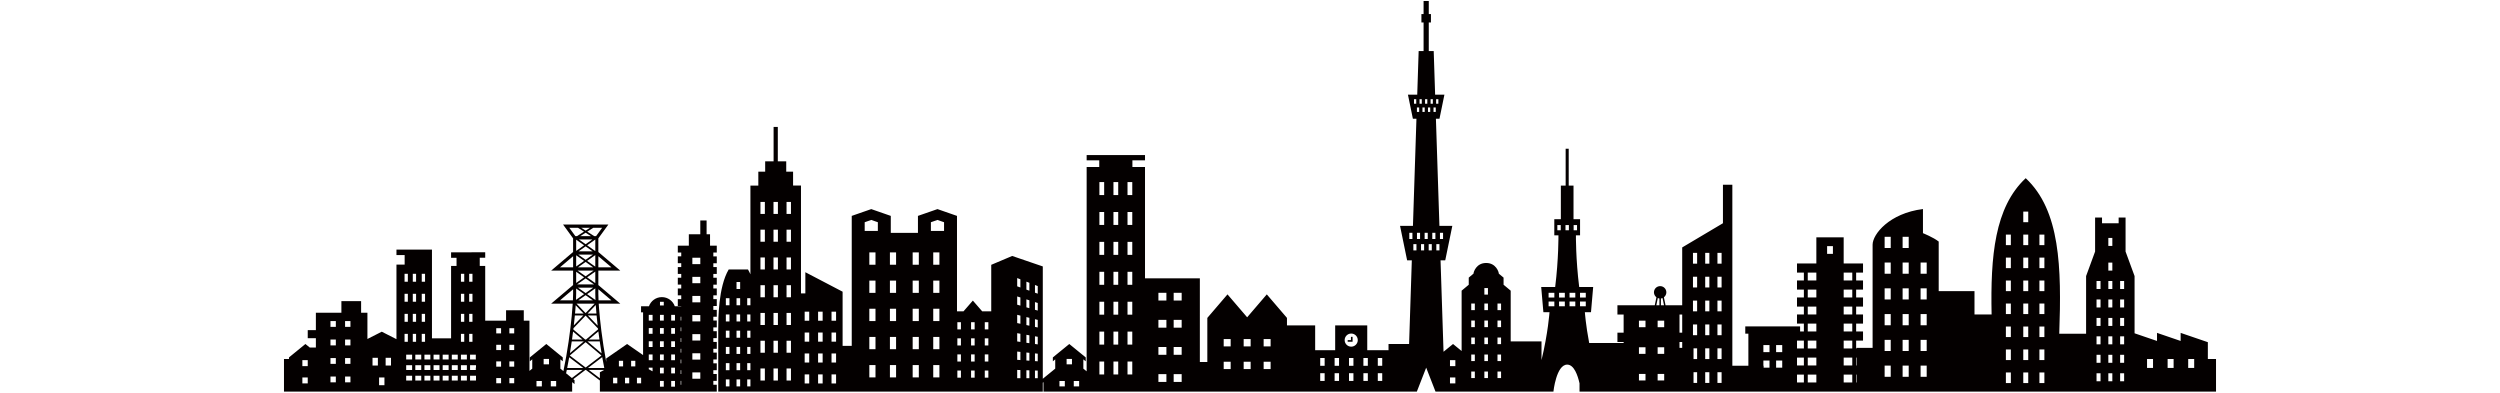 <!--?xml version="1.0" encoding="utf-8"?-->
<!-- Generator: Adobe Illustrator 22.1.0, SVG Export Plug-In . SVG Version: 6.00 Build 0)  -->
<svg version="1.1" id="_x31__1_" xmlns="http://www.w3.org/2000/svg" xmlns:xlink="http://www.w3.org/1999/xlink" x="0px" y="0px" viewBox="0 0 800 161.741" style="width: 1030px;" xml:space="preserve">
<style type="text/css">
	.st0{fill:#040000;}
</style>
<g>
	<path class="st0" d="M177.535,96.505h-1.416v-5.666h-2.596v5.666h-4.723v4.708h-4.543v2.833h1.416v1.573h-1.416v2.834h1.416v1.572
		h-1.416v2.833h1.416v1.573h-1.416v2.834h1.416v1.574h-1.416v2.832h1.416v1.573h-1.416v2.834h1.416v0.1h-2.653
		c-0.775-2.192-2.868-3.765-5.329-3.765c-2.458,0-4.55,1.573-5.327,3.765h-3.251v2.512h0.836v17.6l-6.581-4.56l-8.611,5.966v1.4
		c-0.836-4.462-1.491-8.81-1.989-12.746c-0.435-3.465-0.75-6.612-0.951-9.238c-0.056-0.708-0.103-1.378-0.143-2.007h8.881
		l-9.037-7.656c0-1.776,0-3.846,0-5.961h9.037l-9.037-7.658c0-1.138,0-2.173,0-3.045c0-0.862,0-1.566,0-2.052
		c0-0.223,0-0.399,0-0.528l4.138-5.701h-18.676l4.139,5.701c0,0.692,0,2.854,0,5.625l-9.037,7.658h9.037c0,2.115,0,4.185,0,5.961
		l-9.037,7.656h8.879c-0.092,1.503-0.231,3.246-0.417,5.17c-0.597,6.222-1.695,14.372-3.414,22.624l-1.253-1.023v-3.82l0.98,0.799
		v-1.602l-6.773-5.526l-6.774,5.526v1.602l0.981-0.799v3.82l-1.152,0.939v-20.695h-2.338v-4.298h-7.3v4.298h-8.592v-22.543h-2.251
		v-3.375h2.251v-2.253H70.845v2.253h2.25v3.375h-2.25v29.816h-7.878v-25.316v-5.064v-3.939v-1.686v-0.564H48.34v2.25h3.375v3.939
		H48.34v30.38v0.343l-6.054-3.075l-5.908,3.002v-10.826h-2.6v-4.779h-8.121v4.779H15.141v7.167h-3.353v3.346h3.353v3.823h-2.534
		l-1.773-1.446l-6.771,5.526v0.654H2v13.427h3.041h4.535h5.565h1.485h17.349h2.403h5.908h6.054h2.256h12.372h7.878h13.202h0.863
		h14.534h3.695h1.152h4.848h1.89h3.367h1.482h2.024h2.824v-3.9l0.979,0.799v-1.605l-0.507-0.414l4.998-3.807h0.193l5.758,4.363
		v4.564h2.514h3.504h5.203h6.581h4.643h9.665h1.177h14.877v-2.835h-1.418v-1.573h1.418v-2.832h-1.418v-1.575h1.418v-2.833h-1.418
		v-1.573h1.418v-2.834h-1.418v-1.573h1.418v-2.832h-1.418V139.3h1.418v-2.833h-1.418v-1.573h1.418v-2.834h-1.418v-1.572h1.418
		v-2.833h-1.418v-1.573h1.418v-2.834h-1.418v-1.573h1.418v-2.832h-1.418v-1.574h1.418v-2.834h-1.418v-1.573h1.418v-2.833h-1.418
		v-1.572h1.418v-2.834h-1.418v-1.573h1.418v-2.833h-2.778V96.505z M11.788,148.377v1.969v0.49H9.576v-2.458H11.788z M11.788,157.959
		H9.576v-2.455h2.212V157.959z M23.363,157.522h-2.211v-2.395h2.211V157.522z M23.363,149.907h-2.211v-2.395h2.211V149.907z
		 M23.363,142.291h-2.211v-2.395h2.211V142.291z M23.363,134.676h-2.211v-2.395h2.211V134.676z M29.383,157.522h-2.212v-2.395h2.212
		V157.522z M29.383,149.907h-2.212v-2.395h2.212V149.907z M29.383,142.291h-2.212v-2.395h2.212V142.291z M29.383,134.676h-2.212
		v-2.395h2.212V134.676z M40.688,150.596h-2.21v-3.195h2.21V150.596z M43.391,158.703h-2.21v-3.193h2.21V158.703z M46.093,150.596
		h-2.212v-3.195h2.212V150.596z M58.761,112.802h1.357v3.264h-1.357V112.802z M58.761,121.053h1.357v3.268h-1.357V121.053z
		 M58.761,129.309h1.357v3.266h-1.357V129.309z M55.069,112.802h1.357v3.264h-1.357V112.802z M55.069,121.053h1.357v3.268h-1.357
		V121.053z M55.069,129.309h1.357v3.266h-1.357V129.309z M51.677,112.802h1.355v3.264h-1.355V112.802z M51.677,121.053h1.355v3.268
		h-1.355V121.053z M51.677,129.309h1.355v3.266h-1.355V129.309z M51.677,137.564h1.355v3.264h-1.355V137.564z M54.796,156.769
		h-2.449v-1.957h2.449V156.769z M54.796,152.43h-2.449v-1.959h2.449V152.43z M54.796,148.09h-2.449v-1.959h2.449V148.09z
		 M55.069,137.564h1.357v3.264h-1.357V137.564z M58.555,156.769h-2.449v-1.957h2.449V156.769z M58.555,152.43h-2.449v-1.959h2.449
		V152.43z M58.555,148.09h-2.449v-1.959h2.449V148.09z M58.761,137.564h1.357v3.264h-1.357V137.564z M62.315,156.769h-2.45v-1.957
		h2.45V156.769z M62.315,152.43h-2.45v-1.959h2.45V152.43z M62.315,148.09h-2.45v-1.959h2.45V148.09z M66.074,156.769h-2.449v-1.957
		h2.449V156.769z M66.074,152.43h-2.449v-1.959h2.449V152.43z M66.074,148.09h-2.449v-1.959h2.449V148.09z M69.832,156.769h-2.448
		v-1.957h2.448V156.769z M69.832,152.43h-2.448v-1.959h2.448V152.43z M69.832,148.09h-2.448v-1.959h2.448V148.09z M81.034,151.455
		v0.975h-2.37v-1.959h2.449v0.984H81.034z M78.663,148.09v-1.959h2.37v1.887h0.079v0.073H78.663z M78.3,112.802h1.357v3.264H78.3
		V112.802z M78.3,121.053h1.357v3.268H78.3V121.053z M78.3,129.309h1.357v3.266H78.3V129.309z M74.908,112.802h1.357v3.264h-1.357
		V112.802z M74.908,121.053h1.357v3.268h-1.357V121.053z M74.908,129.309h1.357v3.266h-1.357V129.309z M74.908,137.564h1.357v3.264
		h-1.357V137.564z M73.593,156.769h-2.449v-1.957h2.449V156.769z M73.593,152.43h-2.449v-1.959h2.449V152.43z M73.593,148.09h-2.449
		v-1.959h2.449V148.09z M77.352,156.769h-2.449v-1.957h2.449V156.769z M77.352,152.43h-2.449v-1.959h2.449V152.43z M77.352,148.09
		h-2.449v-1.959h2.449V148.09z M78.3,137.564h1.357v3.264H78.3V137.564z M81.112,156.769h-2.449v-1.957h2.449V156.769z
		 M91.441,157.908h-1.989v-2.152h1.989V157.908z M91.441,151.063h-1.989v-2.155h1.989V151.063z M91.441,144.216h-1.989v-2.153h1.989
		V144.216z M91.441,137.368h-1.989v-2.152h1.989V137.368z M96.852,157.908h-1.989v-2.152h1.989V157.908z M96.852,151.063h-1.989
		v-2.155h1.989V151.063z M96.852,144.216h-1.989v-2.153h1.989V144.216z M96.852,137.368h-1.989v-2.152h1.989V137.368z
		 M108.242,159.188h-2.21v-2.212h2.21V159.188z M111.189,150.097h-2.208v-2.211h2.208V150.097z M114.139,159.188h-2.211v-2.212
		h2.211V159.188z M132.04,140.358c0.245,1.699,0.514,3.447,0.814,5.232l-5.833-4.928h5.019V140.358z M129.05,98.652l-2.778,1.965
		l-2.781-1.965H129.05z M124.05,97.293l2.225-1.425l2.223,1.425H124.05z M127.081,129.181l3.372-3.512
		c0.071,1.067,0.161,2.245,0.275,3.512H127.081z M130.8,129.967c0.014,0.149,0.029,0.298,0.042,0.45
		c0.114,1.187,0.247,2.441,0.397,3.752l-4.034-4.203H130.8z M129.282,104.905l-3.01,2.13l-3.013-2.13H129.282z M123.377,103.548
		l2.895-2.046l2.893,2.046H123.377z M130.263,105.098c0,1.501,0,3.124,0,4.762l-3.367-2.383L130.263,105.098z M129.395,110.132
		h-6.251l3.127-2.212L129.395,110.132z M129.574,111.49l-3.302,2.335l-3.305-2.335H129.574z M130.263,111.889
		c0,1.664,0,3.293,0,4.759l-3.367-2.379L130.263,111.889z M129.743,117.166h-6.947l3.476-2.456L129.743,117.166z M129.402,118.525
		l-3.13,2.214l-3.132-2.214H129.402z M129.277,123.75h-6.014l3.008-2.127L129.277,123.75z M130.002,125.107l-3.731,3.887
		l-3.732-3.887H130.002z M126.896,121.181l3.367-2.377c0,0.85,0,1.602,0,2.21c0,0.704,0.024,1.575,0.071,2.599L126.896,121.181z
		 M130.263,103.439l-3.367-2.379l3.367-2.381C130.263,99.591,130.263,101.316,130.263,103.439z M125.645,101.06l-3.266,2.31
		c0-0.957,0-1.83,0-2.583c0-0.854,0-1.55,0-2.036L125.645,101.06z M125.645,107.478l-3.266,2.312c0-0.806,0-1.607,0-2.394
		c0-0.763,0-1.51,0-2.228L125.645,107.478z M125.645,114.269l-3.266,2.31c0-1.428,0-3.005,0-4.621L125.645,114.269z
		 M125.645,121.181l-3.336,2.359c0.046-0.99,0.07-1.839,0.07-2.526c0-0.592,0-1.319,0-2.144L125.645,121.181z M125.46,129.181
		h-3.547c0.06-0.676,0.115-1.331,0.163-1.953c0.039-0.509,0.074-0.997,0.107-1.465L125.46,129.181z M125.336,129.967l-3.922,4.086
		c0.162-1.435,0.305-2.803,0.425-4.086H125.336z M126.272,130.023l5.107,5.319c0.013,0.114,0.026,0.225,0.041,0.338l-4.966,4.194
		h-0.366l-4.876-4.118c0.022-0.176,0.044-0.355,0.065-0.531L126.272,130.023z M131.971,139.874h-4.404l3.957-3.343
		C131.661,137.616,131.808,138.733,131.971,139.874z M136.916,123.75h-5.317c-0.003-0.052-0.006-0.105-0.009-0.157
		c-0.048-1.027-0.071-1.896-0.071-2.58c0-0.518,0-1.136,0-1.837L136.916,123.75z M136.916,110.132h-5.397c0-0.921,0-1.839,0-2.737
		c0-0.626,0-1.24,0-1.837L136.916,110.132z M133.075,93.863l-2.49,3.43h-0.746l-2.891-1.855l2.458-1.575H133.075z M128.062,93.863
		l-1.786,1.142l-1.782-1.142H128.062z M119.565,93.863h3.587l2.452,1.575l-2.899,1.855h-0.649L119.565,93.863z M115.722,110.132
		l5.399-4.574c0,1.453,0,3.012,0,4.574H115.722z M115.722,123.75l5.399-4.574c0,0.701,0,1.319,0,1.837
		c0,0.684-0.023,1.553-0.072,2.58c-0.003,0.051-0.005,0.105-0.008,0.157H115.722z M121.105,136.607l3.868,3.268h-4.304
		C120.826,138.76,120.971,137.668,121.105,136.607z M120.555,140.662h4.966l-5.72,4.833
		C120.078,143.85,120.328,142.234,120.555,140.662z M120.625,155.75l-2.398-1.956c0.096-0.461,0.199-0.923,0.294-1.384h6.485
		L120.625,155.75z M118.678,151.621c0.297-1.487,0.573-2.966,0.831-4.426l5.839,4.426H118.678z M126.291,151.43l-6.538-4.955
		l6.519-5.504l6.518,5.504L126.291,151.43z M133.119,147.132c0.259,1.479,0.541,2.98,0.841,4.489h-6.733L133.119,147.132z
		 M127.582,152.41h6.351l-1.786,0.97v2.49L127.582,152.41z M139.321,157.921h-1.728v-2.304h1.728V157.921z M141.715,150.966h-1.727
		v-2.304h1.727V150.966z M144.233,157.921h-1.727v-2.304h1.727V157.921z M146.751,150.966h-1.727v-2.304h1.727V150.966z
		 M149.147,157.921h-1.729v-2.304h1.729V157.921z M152.294,129.718h1.564v2.36h-1.564V129.718z M152.294,135.159h1.564v2.364h-1.564
		V135.159z M152.294,140.604h1.564v2.362h-1.564V140.604z M152.294,146.048h1.564v2.361h-1.564V146.048z M153.858,151.49v1.492
		l-1.564-0.852v-0.64H153.858z M158.475,159.295h-1.564v-2.361h1.564V159.295z M158.475,153.851h-1.564v-2.361h1.564V153.851z
		 M158.475,148.409h-1.564v-2.361h1.564V148.409z M158.475,142.966h-1.564v-2.362h1.564V142.966z M158.475,137.523h-1.564v-2.364
		h1.564V137.523z M158.475,132.078h-1.564v-2.36h1.564V132.078z M158.475,125.847h-1.564v-1.517h1.564V125.847z M163.092,159.295
		h-1.564v-2.361h1.564V159.295z M163.092,153.851h-1.564v-2.361h1.564V153.851z M163.092,148.409h-1.564v-2.361h1.564V148.409z
		 M163.092,142.966h-1.564v-2.362h1.564V142.966z M163.092,137.523h-1.564v-2.364h1.564V137.523z M163.092,132.078h-1.564v-2.36
		h1.564V132.078z M165.674,158.502h-0.238v-1.573h0.238V158.502z M165.674,154.097h-0.238v-1.575h0.238V154.097z M165.674,149.689
		h-0.238v-1.573h0.238V149.689z M165.674,145.281h-0.238v-1.573h0.238V145.281z M165.674,140.876h-0.238V139.3h0.238V140.876z
		 M165.674,136.467h-0.238v-1.573h0.238V136.467z M165.674,132.059h-0.238v-1.572h0.238V132.059z M173.529,156.04h-3.28v-2.625h3.28
		V156.04z M173.529,148.169h-3.28v-2.623h3.28V148.169z M173.529,140.297h-3.28v-2.623h3.28V140.297z M173.529,132.429h-3.28v-2.626
		h3.28V132.429z M173.529,124.557h-3.28v-2.626h3.28V124.557z M173.529,116.686h-3.28v-2.623h3.28V116.686z M173.529,108.818h-3.28
		v-2.626h3.28V108.818z" style="opacity: 1;"></path>
	<polygon class="st0" points="441.592,140.127 440.249,140.127 440.249,140.797 441.592,140.797 442.265,140.797 442.265,140.127 
		442.265,138.78 441.592,138.78 	" style="opacity: 1;"></polygon>
	<path class="st0" d="M794.633,147.91v-6.93l-11.208-3.835v3.329l-9.736-3.329v3.329l-9.246-3.16v-23.574l-3.709-10.106v-6.724
		v-4.933V89.63h-2.852v2.348h-6.848V89.63h-2.854v2.348v4.933v6.724l-3.71,10.106v23.769h-11.058
		c0.978-27.476,0.39-50.805-13.819-64.097c-12.815,11.989-14.55,32.144-14.051,56.14h-7.051v-9.592h-14.745V99.522
		c-2.162-1.729-6.485-3.459-6.485-3.459v-9.941c-13.833,1.729-20.748,10.375-20.748,14.697c0,3.485,0,25.946,0,42.492h-6.581v0.246
		h-0.199v-3.229h2.834v-3.773h-2.834v-3.233h2.834v-3.77h-2.834v-3.232h2.834v-3.77h-2.834v-3.232h2.834v-3.77h-2.834v-3.233h2.834
		v-3.77h-7.973V97.77h-11.257v10.775h-7.973v3.77h2.834v3.233h-2.834v3.77h2.834v3.232h-2.834v3.77h2.834v3.232h-2.834v3.77h2.834
		v3.233h-1.556v-2.07h-22.589v2.983h1.278v13.212h-6.605v-49.388V89.674v-13.56h-3.872v15.857l-16.788,9.968v23.822h-6.864
		l-0.677-3.288c0.616-0.466,1.014-1.206,1.014-2.036c0-1.412-1.144-2.556-2.556-2.556c-1.412,0-2.556,1.145-2.556,2.556
		c0,0.831,0.4,1.57,1.015,2.036l-0.677,3.288h-15.386v3.836h2.556v7.457h-2.556v3.837h2.556v0.417H539.74
		c-1.424-7.52-1.773-12.676-1.773-12.676h2.518l0.899-10.393h-5.758c-1.439-11.507-1.348-21.29-1.348-21.29h1.708v-6.633h-2.698
		v-8.893v-4.967h-1.98V61.288h-1.259v15.168h-1.978v4.967v8.893h-2.699v6.633h1.708c0,0,0.09,9.783-1.348,21.29h-5.759l0.901,10.393
		h2.52c0,0-0.581,8.564-3.293,19.722v-7.705h-12.695v-20.891l-2.936-2.447v-2.934l-1.956-1.631c0-0.652-1.142-4.402-5.219-4.402
		c-4.077,0-5.217,3.75-5.217,4.402l-1.956,1.631v2.934l-2.936,2.447v24.86l-3.536-2.887l-3.917,3.197l-1.231-37.657h1.933
		l2.917-14.208h-5.312l-1.443-44.146h1.468l2.036-9.919h-3.828l-0.586-17.95h-2.032V9.249h0.893V5.808h-0.893V0.404h-2.139v5.404
		h-0.892v3.441h0.892v11.796h-2.029l-0.586,17.95h-3.83l2.036,9.919h1.469l-1.444,44.146h-5.312l2.917,14.208h1.932l-1.124,34.461
		h-8.474v2.557h-8.764v-10.229h-13.214v10.229h-8.245v-10.229h-11.616v-3.078l-8.31-9.697l-8.096,9.445l-8.096-9.445l-8.311,9.697
		v18.165h-3.078V114.68h-22.597V68.793h-5.192V66.06h5.192v-2.185h-24.044v2.185h5.192v2.733h-5.192v84.196l-1.362-1.11v-3.82
		l0.981,0.799v-1.602l-6.773-5.526l-6.772,5.526v1.602l0.98-0.799v3.82l-5.124,4.18v-46.289l-12.61-4.315l-8.63,3.651v19.159h-3.73
		l-3.845-4.424l-3.847,4.424h-2.687V88.947l-8.044-2.798l-8.044,2.798v6.996H257.6h-5.595v-6.996l-8.044-2.798l-8.044,2.798v53.554
		h-3.765v-22.324l-15.347-8.024v8.72h-1.801v-44.42h-3.255v-5.727h-2.822v-4.253h-3.469V52.285h-1.737v14.189h-3.471v4.253h-2.821
		v5.727h-3.255v36.556c-0.308-0.696-0.641-1.363-1.008-1.984h-7.945c-4.302,7.283-4.302,20.521-4.302,24.493
		c0,3.972,0,25.818,0,25.818h13.254h3.296h16.543h0.99h20.913h1.118h38.974h3.272h14.109h2.232h19.008v-3.676l0.277-0.224v3.9h4.848
		h4.849h1.888h4.848h1.362h3.487h20.137h0.421h11.517h11.08h3.078h2.034h26.956h3.823h9.42h2.196h30.222h1.678h6.156h1.061h2.778
		l3.843-9.862l3.841,9.862h1.43h2.411h6.917h2.257h16.54h1.424h8.791h3.904h4.911c0,0,1.17-11.116,5.668-11.116
		c2.846,0,4.357,4.448,5.086,7.715v3.4h0.582h8.815h8.776h5.948h13.521h3.547h1.114h4.664h15.996h6.605h6.282h13.751h24.567h2.635
		h3.945h2.744h20.09h4.399h11.59h3.154h2.931h5.276h20.589h5.201h11.982h0.661h18.821h0.49h25.981h4.209H798V147.91H794.633z
		 M476.683,40.882h0.925v1.849h-0.925V40.882z M468.49,42.731h-0.923v-1.849h0.923V42.731z M192.85,122.867h1.325v2.899h-1.325
		V122.867z M192.85,129.553h1.325v2.901h-1.325V129.553z M192.85,136.24h1.325v2.901h-1.325V136.24z M192.85,142.93h1.325v2.901
		h-1.325V142.93z M192.85,149.616h1.325v2.901h-1.325V149.616z M185.54,159.207h-1.491v-2.901h1.491V159.207z M185.54,152.517
		h-1.491v-2.901h1.491V152.517z M185.54,145.831h-1.491v-2.901h1.491V145.831z M185.54,139.141h-1.491v-2.901h1.491V139.141z
		 M185.54,132.454h-1.491v-2.901h1.491V132.454z M185.54,125.766h-1.491v-2.899h1.491V125.766z M189.941,159.207h-1.492v-2.901
		h1.492V159.207z M189.941,152.517h-1.492v-2.901h1.492V152.517z M189.941,145.831h-1.492v-2.901h1.492V145.831z M189.941,139.141
		h-1.492v-2.901h1.492V139.141z M189.941,132.454h-1.492v-2.901h1.492V132.454z M189.941,125.766h-1.492v-2.899h1.492V125.766z
		 M189.941,119.078h-1.492v-2.901h1.492V119.078z M192.85,159.207v-2.901h1.325v2.901H192.85z M200.124,156.777h-1.82v-4.962h1.82
		V156.777z M200.124,145.337h-1.82v-4.961h1.82V145.337z M200.124,133.902h-1.82v-4.961h1.82V133.902z M200.124,122.464h-1.82
		v-4.961h1.82V122.464z M200.124,111.026h-1.82v-4.961h1.82V111.026z M200.124,99.587h-1.82v-4.96h1.82V99.587z M200.124,88.151
		h-1.82V83.19h1.82V88.151z M205.501,156.777h-1.821v-4.962h1.821V156.777z M205.501,145.337h-1.821v-4.961h1.821V145.337z
		 M205.501,133.902h-1.821v-4.961h1.821V133.902z M205.501,122.464h-1.821v-4.961h1.821V122.464z M205.501,111.026h-1.821v-4.961
		h1.821V111.026z M205.501,99.587h-1.821v-4.96h1.821V99.587z M205.501,88.151h-1.821V83.19h1.821V88.151z M210.876,156.777h-1.821
		v-4.962h1.821V156.777z M210.876,145.337h-1.821v-4.961h1.821V145.337z M210.876,133.902h-1.821v-4.961h1.821V133.902z
		 M210.876,122.464h-1.821v-4.961h1.821V122.464z M210.876,111.026h-1.821v-4.961h1.821V111.026z M210.876,99.587h-1.821v-4.96
		h1.821V99.587z M210.876,88.151h-1.821V83.19h1.821V88.151z M218.398,157.979h-1.877v-3.735h1.877V157.979z M218.398,149.367
		h-1.877v-3.737h1.877V149.367z M218.398,140.754h-1.877v-3.737h1.877V140.754z M218.398,132.142h-1.877v-3.739h1.877V132.142z
		 M223.93,157.979h-1.876v-3.735h1.876V157.979z M223.93,149.367h-1.876v-3.737h1.876V149.367z M223.93,140.754h-1.876v-3.737h1.876
		V140.754z M223.93,132.142h-1.876v-3.739h1.876V132.142z M229.462,157.979h-1.874v-3.735h1.874V157.979z M229.462,149.367h-1.874
		v-3.737h1.874V149.367z M229.462,140.754h-1.874v-3.737h1.874V140.754z M229.462,132.142h-1.874v-3.739h1.874V132.142z
		 M245.702,155.484h-2.539v-5.078h2.539V155.484z M245.702,143.879h-2.539v-5.076h2.539V143.879z M245.702,132.274h-2.539v-5.075
		h2.539V132.274z M245.702,120.671h-2.539v-5.075h2.539V120.671z M245.702,109.067h-2.539v-5.078h2.539V109.067z M246.671,95.148
		h-5.419v-3.591l2.71-0.943l2.71,0.943V95.148z M254.182,155.484h-2.538v-5.078h2.538V155.484z M254.182,143.879h-2.538v-5.076
		h2.538V143.879z M254.182,132.274h-2.538v-5.075h2.538V132.274z M254.182,120.671h-2.538v-5.075h2.538V120.671z M254.182,109.067
		h-2.538v-5.078h2.538V109.067z M263.554,155.484h-2.537v-5.078h2.537V155.484z M263.554,143.879h-2.537v-5.076h2.537V143.879z
		 M263.554,132.274h-2.537v-5.075h2.537V132.274z M263.554,120.671h-2.537v-5.075h2.537V120.671z M263.554,109.067h-2.537v-5.078
		h2.537V109.067z M272.036,155.484h-2.539v-5.078h2.539V155.484z M272.036,143.879h-2.539v-5.076h2.539V143.879z M272.036,132.274
		h-2.539v-5.075h2.539V132.274z M272.036,120.671h-2.539v-5.075h2.539V120.671z M272.036,109.067h-2.539v-5.078h2.539V109.067z
		 M273.948,95.148h-5.419v-3.591l2.71-0.943l2.71,0.943V95.148z M280.903,155.6h-1.473v-2.947h1.473V155.6z M280.903,148.965h-1.473
		v-2.945h1.473V148.965z M280.903,142.336h-1.473v-2.948h1.473V142.336z M280.903,135.701h-1.473v-2.947h1.473V135.701z
		 M286.553,155.6h-1.474v-2.947h1.474V155.6z M286.553,148.965h-1.474v-2.945h1.474V148.965z M286.553,142.336h-1.474v-2.948h1.474
		V142.336z M286.553,135.701h-1.474v-2.947h1.474V135.701z M292.203,155.6h-1.474v-2.947h1.474V155.6z M292.203,148.965h-1.474
		v-2.945h1.474V148.965z M292.203,142.336h-1.474v-2.948h1.474V142.336z M292.203,135.701h-1.474v-2.947h1.474V135.701z
		 M305.403,155.823h-1.318v-3.408l1.318,0.044V155.823z M305.403,148.346l-1.318-0.095v-3.408l1.318,0.137V148.346z
		 M305.403,140.869l-1.318-0.189v-3.407l1.318,0.231V140.869z M305.403,133.389l-1.318-0.281v-3.406l1.318,0.326V133.389z
		 M305.403,125.913l-1.318-0.376v-3.406l1.318,0.42V125.913z M305.403,118.437l-1.318-0.471v-3.406l1.318,0.515V118.437z
		 M309.103,155.823h-1.226v-3.287l1.226,0.041V155.823z M309.103,148.612l-1.226-0.09v-3.284l1.226,0.127V148.612z M309.103,141.397
		l-1.226-0.176v-3.284l1.226,0.214V141.397z M309.103,134.186l-1.226-0.263v-3.286l1.226,0.303V134.186z M309.103,126.973
		l-1.226-0.352v-3.283l1.226,0.391V126.973z M309.103,119.761l-1.226-0.439v-3.284l1.226,0.478V119.761z M312.549,155.823h-1.142
		v-3.171l1.142,0.037V155.823z M312.549,148.858l-1.142-0.082v-3.173l1.142,0.119V148.858z M312.549,141.891l-1.142-0.164v-3.171
		l1.142,0.199V141.891z M312.549,134.925l-1.142-0.245v-3.171l1.142,0.281V134.925z M312.549,127.959l-1.142-0.327v-3.17
		l1.142,0.362V127.959z M312.549,120.993l-1.142-0.408v-3.171l1.142,0.446V120.993z M323.705,159.188h-2.212v-2.212h2.212V159.188z
		 M326.653,150.097h-2.21v-2.211h2.21V150.097z M329.602,159.188h-2.212v-2.212h2.212V159.188z M339.916,154.286h-1.963v-5.343
		h1.963V154.286z M339.916,141.966h-1.963v-5.343h1.963V141.966z M339.916,129.645h-1.963v-5.342h1.963V129.645z M339.916,117.327
		h-1.963v-5.345h1.963V117.327z M339.916,105.007h-1.963v-5.344h1.963V105.007z M339.916,92.686h-1.963v-5.344h1.963V92.686z
		 M339.916,80.368h-1.963v-5.343h1.963V80.368z M345.705,154.286h-1.962v-5.343h1.962V154.286z M345.705,141.966h-1.962v-5.343
		h1.962V141.966z M345.705,129.645h-1.962v-5.342h1.962V129.645z M345.705,117.327h-1.962v-5.345h1.962V117.327z M345.705,105.007
		h-1.962v-5.344h1.962V105.007z M345.705,92.686h-1.962v-5.344h1.962V92.686z M345.705,80.368h-1.962v-5.343h1.962V80.368z
		 M351.496,154.286h-1.962v-5.343h1.962V154.286z M351.496,141.966h-1.962v-5.343h1.962V141.966z M351.496,129.645h-1.962v-5.342
		h1.962V129.645z M351.496,117.327h-1.962v-5.345h1.962V117.327z M351.496,105.007h-1.962v-5.344h1.962V105.007z M351.496,92.686
		h-1.962v-5.344h1.962V92.686z M351.496,80.368h-1.962v-5.343h1.962V80.368z M365.559,157.346h-3.294v-3.195h3.294V157.346z
		 M365.559,146.165h-3.294v-3.191h3.294V146.165z M365.559,134.989h-3.294v-3.193h3.294V134.989z M365.559,123.812h-3.294v-3.191
		h3.294V123.812z M371.846,157.346h-3.294v-3.195h3.294V157.346z M371.846,146.165h-3.294v-3.191h3.294V146.165z M371.846,134.989
		h-3.294v-3.193h3.294V134.989z M371.846,123.812h-3.294v-3.191h3.294V123.812z M392.035,152.062h-2.874v-3.04h2.874V152.062z
		 M392.035,142.727h-2.874v-3.039h2.874V142.727z M400.265,152.062h-2.876v-3.04h2.876V152.062z M400.265,142.727h-2.876v-3.039
		h2.876V142.727z M408.494,152.062h-2.874v-3.04h2.874V152.062z M408.494,142.727h-2.874v-3.039h2.874V142.727z M430.753,156.95
		h-1.827v-3.193h1.827V156.95z M430.753,150.703h-1.827v-3.195h1.827V150.703z M436.683,156.95h-1.825v-3.193h1.825V156.95z
		 M436.683,150.703h-1.825v-3.195h1.825V150.703z M442.614,156.95h-1.825v-3.193h1.825V156.95z M442.614,150.703h-1.825v-3.195
		h1.825V150.703z M441.702,142.825c-1.493,0-2.705-1.21-2.705-2.702c0-1.493,1.212-2.702,2.705-2.702
		c1.492,0,2.702,1.209,2.702,2.702C444.404,141.615,443.194,142.825,441.702,142.825z M448.545,156.95h-1.825v-3.193h1.825V156.95z
		 M448.545,150.703h-1.825v-3.195h1.825V150.703z M454.475,156.95h-1.823v-3.193h1.823V156.95z M454.475,150.703h-1.823v-3.195
		h1.823V150.703z M466.914,98.472h-1.278v-2.559h1.278V98.472z M468.581,103.155h-1.276v-2.559h1.276V103.155z M474.405,40.882
		h0.924v1.849h-0.924V40.882z M472.127,40.882h0.923v1.849h-0.923V40.882z M471.051,44.265h0.924v1.849h-0.924V44.265z
		 M469.846,40.882h0.925v1.849h-0.925V40.882z M468.772,44.265h0.923v1.849h-0.923V44.265z M470.07,98.472h-1.277v-2.559h1.277
		V98.472z M471.738,103.155h-1.277v-2.559h1.277V103.155z M473.227,98.472h-1.278v-2.559h1.278V98.472z M473.331,44.265h0.923v1.849
		h-0.923V44.265z M474.895,103.155h-1.278v-2.559h1.278V103.155z M476.383,98.472h-1.278v-2.559h1.278V98.472z M476.533,46.114
		h-0.924v-1.849h0.924V46.114z M478.261,95.912h1.28v2.559h-1.28V95.912z M476.772,100.596h1.278v2.559h-1.278V100.596z
		 M484.605,157.959h-2.211v-2.455h2.211V157.959z M484.605,150.836h-2.211v-2.458h2.211V150.836z M492.629,155.772h-1.475v-2.702
		h1.475V155.772z M492.629,148.773h-1.475v-2.705h1.475V148.773z M492.629,141.77h-1.475v-2.703h1.475V141.77z M492.629,134.767
		h-1.475v-2.702h1.475V134.767z M492.629,127.766h-1.475v-2.703h1.475V127.766z M498.034,155.772h-1.474v-2.702h1.474V155.772z
		 M498.034,148.773h-1.474v-2.705h1.474V148.773z M498.034,141.77h-1.474v-2.703h1.474V141.77z M498.034,134.767h-1.474v-2.702
		h1.474V134.767z M498.034,127.766h-1.474v-2.703h1.474V127.766z M498.034,121.378h-1.474v-2.702h1.474V121.378z M503.44,155.772
		h-1.476v-2.702h1.476V155.772z M503.44,148.773h-1.476v-2.705h1.476V148.773z M503.44,141.77h-1.476v-2.703h1.476V141.77z
		 M503.44,134.767h-1.476v-2.702h1.476V134.767z M503.44,127.766h-1.476v-2.703h1.476V127.766z M525.393,126.182h-2.373v-1.94h2.373
		V126.182z M525.393,122.586h-2.373v-1.944h2.373V122.586z M533.336,92.719h1.402v2.158h-1.402V92.719z M526.623,94.877v-2.158
		h1.401v2.158H526.623z M529.708,126.182h-2.373v-1.94h2.373V126.182z M529.708,122.586h-2.373v-1.944h2.373V122.586z
		 M531.38,94.877h-1.4v-2.158h1.4V94.877z M534.025,126.182h-2.373v-1.94h2.373V126.182z M534.025,122.586h-2.373v-1.944h2.373
		V122.586z M535.968,120.642h2.373v1.944h-2.373V120.642z M535.968,124.241h2.373v1.94h-2.373V124.241z M562.948,156.761h-2.702
		v-2.702h2.702V156.761z M562.948,145.788h-2.702v-2.702h2.702V145.788z M562.948,134.815h-2.702v-2.702h2.702V134.815z
		 M569.299,122.974c0.232-0.028,0.455-0.087,0.665-0.174l0.609,2.961h-1.274V122.974z M568.014,122.801
		c0.209,0.087,0.43,0.145,0.664,0.174v2.787h-1.274L568.014,122.801z M570.648,156.761h-2.704v-2.702h2.704V156.761z
		 M570.648,145.788h-2.704v-2.702h2.704V145.788z M570.648,134.815h-2.704v-2.702h2.704V134.815z M576.955,129.598h1.114v7.457
		h-1.114V129.598z M578.069,140.892v2.42h-1.114v-2.42H578.069z M584.214,157.758h-1.481v-4.422h1.481V157.758z M584.214,147.93
		h-1.481v-4.422h1.481V147.93z M584.214,138.103h-1.711v-4.422h1.711V138.103z M584.214,128.274h-1.711v-4.421h1.711V128.274z
		 M584.214,118.446h-1.711v-4.424h1.711V118.446z M584.214,108.619h-1.711v-4.424h1.711V108.619z M589.256,157.758h-1.711v-4.422
		h1.711V157.758z M589.256,147.93h-1.711v-4.422h1.711V147.93z M589.256,138.103h-1.711v-4.422h1.711V138.103z M589.256,128.274
		h-1.711v-4.421h1.711V128.274z M589.256,118.446h-1.711v-4.424h1.711V118.446z M589.256,108.619h-1.711v-4.424h1.711V108.619z
		 M594.296,157.758h-1.709v-4.422h1.709V157.758z M594.296,147.93h-1.709v-4.422h1.709V147.93z M594.296,138.103h-1.709v-4.422
		h1.709V138.103z M594.296,128.274h-1.709v-4.421h1.709V128.274z M594.296,118.446h-1.709v-4.424h1.709V118.446z M594.296,108.619
		h-1.709v-4.424h1.709V108.619z M614.033,151.479h-2.418v-0.798h-0.101v-2.138h2.519V151.479z M614.033,145.091h-2.519v-2.936h2.519
		V145.091z M619.275,151.479h-2.52v-2.936h2.52V151.479z M619.275,145.091h-2.52v-2.936h2.52V145.091z M628.201,157.565h-2.834
		v-3.231h2.834V157.565z M628.201,150.564h-2.834v-3.234h2.834V150.564z M628.201,143.558h-2.834v-3.229h2.834V143.558z
		 M633.339,157.565h-3.542v-3.231h3.542V157.565z M633.339,150.564h-3.542v-3.234h3.542V150.564z M633.339,143.558h-3.542v-3.229
		h3.542V143.558z M633.339,136.556h-3.542v-3.233h3.542V136.556z M633.339,129.553h-3.542v-3.232h3.542V129.553z M633.339,122.551
		h-3.542v-3.232h3.542V122.551z M633.339,115.548h-3.542v-3.233h3.542V115.548z M649.734,147.33h0.199v3.234h-0.199V147.33z
		 M640.163,104.602h-2.393v-3.191h2.393V104.602z M648.139,157.565h-3.543v-3.231h3.543V157.565z M648.139,150.564h-3.543v-3.234
		h3.543V150.564z M648.139,143.558h-3.543v-3.229h3.543V143.558z M648.139,136.556h-3.543v-3.233h3.543V136.556z M648.139,129.553
		h-3.543v-3.232h3.543V129.553z M648.139,122.551h-3.543v-3.232h3.543V122.551z M648.139,115.548h-3.543v-3.233h3.543V115.548z
		 M649.734,157.565v-3.231h0.199v3.231H649.734z M663.977,155.232h-2.511v-4.604h2.511V155.232z M663.977,144.62h-2.511v-4.606
		h2.511V144.62z M663.977,134.006h-2.511v-4.604h2.511V134.006z M663.977,123.393h-2.511v-4.604h2.511V123.393z M663.977,112.78
		h-2.511v-4.606h2.511V112.78z M663.977,102.166h-2.511v-4.601h2.511V102.166z M671.387,155.232h-2.512v-4.604h2.512V155.232z
		 M671.387,144.62h-2.512v-4.606h2.512V144.62z M671.387,134.006h-2.512v-4.604h2.512V134.006z M671.387,123.393h-2.512v-4.604
		h2.512V123.393z M671.387,112.78h-2.512v-4.606h2.512V112.78z M671.387,102.166h-2.512v-4.601h2.512V102.166z M678.797,155.232
		h-2.514v-4.604h2.514V155.232z M678.797,144.62h-2.514v-4.606h2.514V144.62z M678.797,134.006h-2.514v-4.604h2.514V134.006z
		 M678.797,123.393h-2.514v-4.604h2.514V123.393z M678.797,112.78h-2.514v-4.606h2.514V112.78z M725.24,96.656h2.048v4.348h-2.048
		V96.656z M725.24,106.122h2.048v4.351h-2.048V106.122z M725.24,115.59h2.048v4.352h-2.048V115.59z M725.24,125.06h2.048v4.348
		h-2.048V125.06z M713.469,157.813h-2.045v-4.351h2.045V157.813z M713.469,148.344h-2.045v-4.352h2.045V148.344z M713.469,138.875
		h-2.045v-4.348h2.045V138.875z M713.469,129.408h-2.045v-4.348h2.045V129.408z M713.469,119.941h-2.045v-4.352h2.045V119.941z
		 M713.469,110.473h-2.045v-4.351h2.045V110.473z M713.469,101.004h-2.045v-4.348h2.045V101.004z M720.634,157.813h-2.046v-4.351
		h2.046V157.813z M720.634,148.344h-2.046v-4.352h2.046V148.344z M720.634,138.875h-2.046v-4.348h2.046V138.875z M720.634,129.408
		h-2.046v-4.348h2.046V129.408z M720.634,119.941h-2.046v-4.352h2.046V119.941z M720.634,110.473h-2.046v-4.351h2.046V110.473z
		 M720.634,101.004h-2.046v-4.348h2.046V101.004z M720.634,91.537h-2.046v-4.349h2.046V91.537z M727.287,157.813h-2.048v-4.351
		h2.048V157.813z M727.287,148.344h-2.048v-4.352h2.048V148.344z M727.287,138.875h-2.048v-4.348h2.048v2.983V138.875z
		 M750.422,157.077h-1.65v-3.296h1.65V157.077z M750.422,149.477h-1.65v-3.296h1.65V149.477z M750.422,141.877h-1.65v-3.296h1.65
		V141.877z M750.422,134.281h-1.65v-3.297h1.65V134.281z M750.422,126.681h-1.65v-3.296h1.65V126.681z M750.422,119.081h-1.65
		v-3.296h1.65V119.081z M755.282,157.077h-1.648v-3.296h1.648V157.077z M755.282,149.477h-1.648v-3.296h1.648V149.477z
		 M755.282,141.877h-1.648v-3.296h1.648V141.877z M755.282,134.281h-1.648v-3.297h1.648V134.281z M755.282,126.681h-1.648v-3.296
		h1.648V126.681z M755.282,119.081h-1.648v-3.296h1.648V119.081z M755.282,111.483h-1.648v-3.297h1.648V111.483z M755.282,101.338
		h-1.648V98.04h1.648V101.338z M760.142,157.077h-1.648v-3.296h1.648V157.077z M760.142,149.477h-1.648v-3.296h1.648V149.477z
		 M760.142,141.877h-1.648v-3.296h1.648V141.877z M760.142,134.281h-1.648v-3.297h1.648V134.281z M760.142,126.681h-1.648v-3.296
		h1.648V126.681z M760.142,119.081h-1.648v-3.296h1.648V119.081z M772.048,151.597h-2.466v-3.7h2.466V151.597z M780.527,151.597
		h-2.468v-3.7h2.468V151.597z M789.005,151.597h-2.468v-3.7h2.468V151.597z" style="opacity: 1;"></path>
</g>
</svg>
